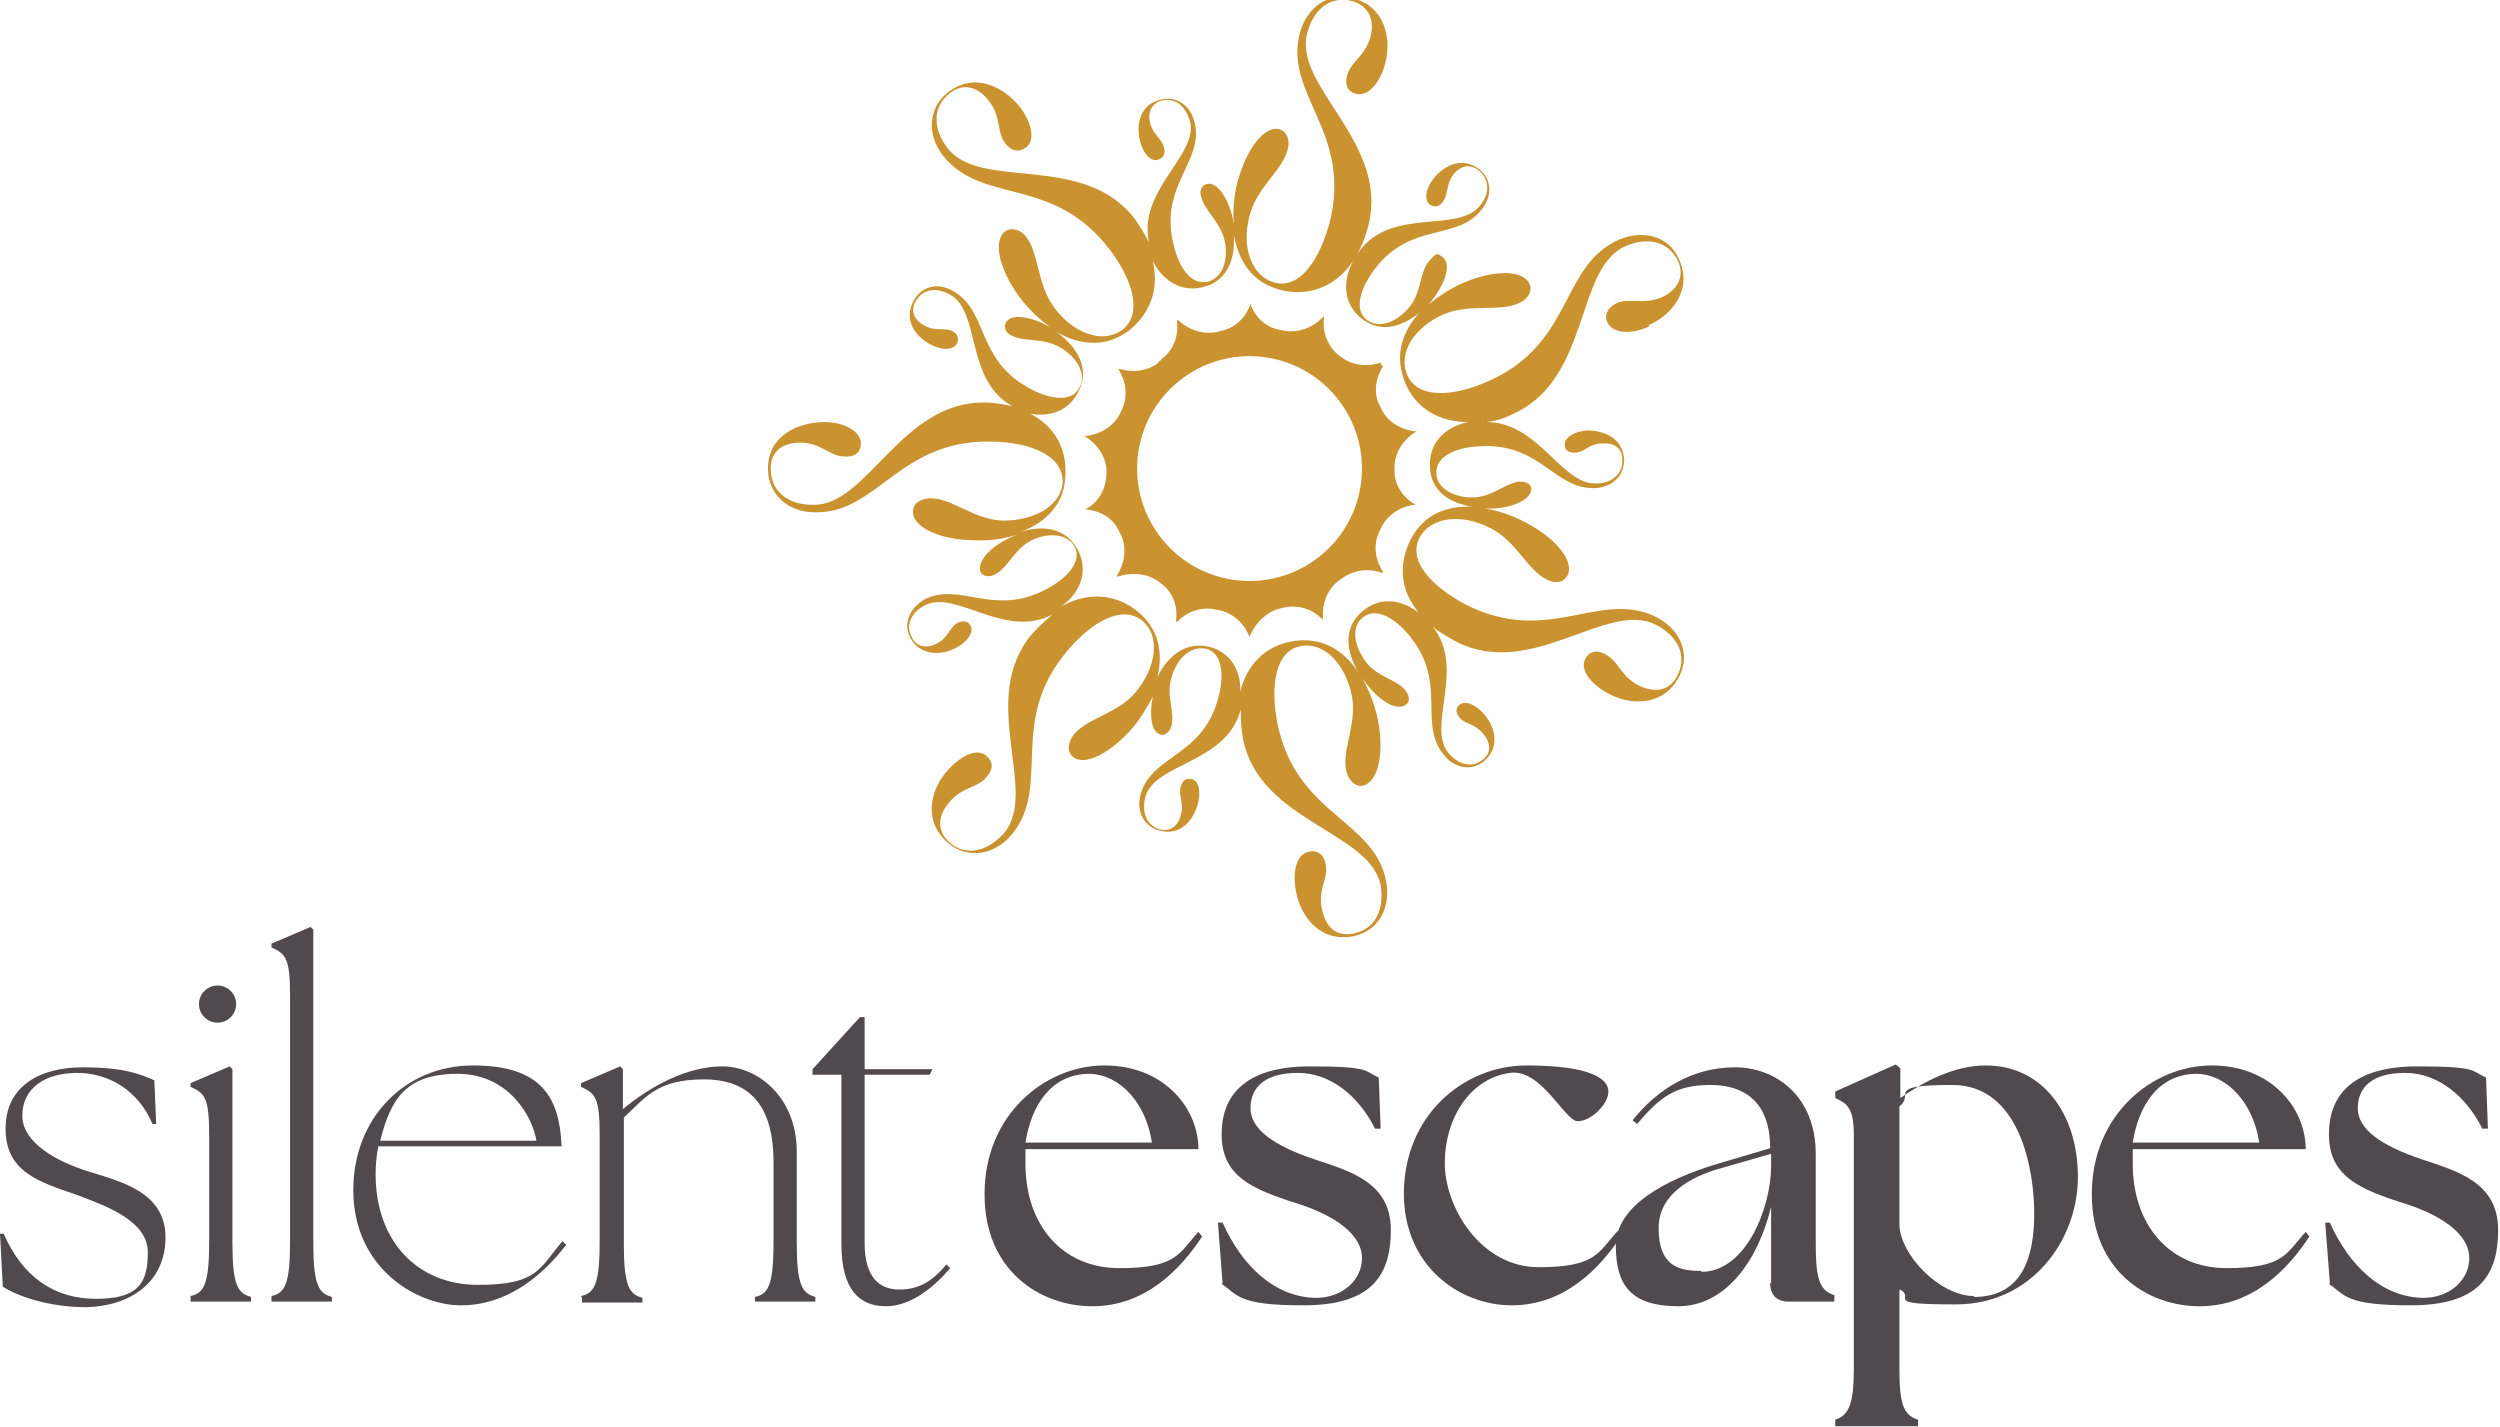<?xml version="1.0" encoding="UTF-8"?>
<svg id="SE_logo" data-name="SE logo" xmlns="http://www.w3.org/2000/svg" version="1.1" viewBox="0 0 268.9 153.5">
  <defs>
    <style>
      .cls-1 {
        fill: #50494e;
      }

      .cls-1, .cls-2 {
        stroke-width: 0px;
      }

      .cls-2 {
        fill: #ca9330;
      }
    </style>
  </defs>
  <g id="vertical">
    <path class="cls-2" d="M177.4,35.1c-1.9.9-3.9.8-4.5-.4-.4-.8,0-1.6,1-2.1,1.4-.6,2.8.2,4.8-.6,1.8-.8,2.5-2.3,1.8-3.9-1.1-2.3-3.5-2.6-5.7-1.6-5.4,2.4-3.7,14.2-12,18-1,.5-2,.8-2.9.9,5.6,0,8.1,6.8,11.8,6.6,1.6,0,2.9-1,2.8-2.6,0-1.2-.9-1.8-2.2-1.7-1.4,0-1.9,1-2.9,1-.7,0-1.1-.3-1.1-.9,0-.8,1.1-1.4,2.4-1.5,1.7,0,3.8.7,4,3.1,0,1.8-1.3,3-3.1,3.1-4.4.2-5.9-4.9-12.4-4.5-2.6.1-4.8,1.1-4.7,2.9,0,1.6,1.9,2.7,4.1,2.6,2-.1,3.4-1.6,4.9-1.7.7,0,1.2.3,1.2.8,0,1.1-1.9,2-4.1,2.1-.3,0-.6,0-.9,0,1.5.2,3.1.8,4.4,1.5,3.1,1.6,5.3,4.1,4.5,5.7-.4.8-1.4.9-2.3.4-2.1-1.1-3.2-4.1-6-5.5-3.1-1.6-6.4-1.2-7.6,1-1.3,2.5,1.2,5.2,4.9,7.2,9,4.6,14.5-1.7,20.6,1.4,2.5,1.3,3.7,3.9,2.4,6.4-1.7,3.2-5.2,3.1-7.6,1.8-1.9-1-3.1-2.6-2.5-3.7.4-.8,1.2-1.1,2.2-.5,1.4.7,1.6,2.3,3.5,3.3,1.8.9,3.4.6,4.2-1,1.2-2.3-.1-4.4-2.3-5.5-5.2-2.7-13.4,6-21.5,1.8-.9-.5-1.8-1-2.5-1.6,3.6,4.5-.7,10.7,1.7,13.6,1,1.2,2.5,1.7,3.7.7.9-.7.9-1.8,0-2.8-.9-1.1-1.9-1-2.5-1.7-.5-.6-.4-1.1,0-1.4.6-.5,1.8,0,2.7,1.1,1.1,1.3,1.7,3.5-.1,5-1.4,1.1-3.2.7-4.3-.7-2.8-3.4.4-7.7-3.6-12.7-1.7-2.1-3.7-3.2-5.1-2.1-1.3,1-1,3.1.4,4.9,1.3,1.6,3.3,1.8,4.2,3,.4.5.5,1.2,0,1.5-.9.7-2.7-.3-4.1-2.1-.2-.2-.4-.5-.6-.8.8,1.4,1.4,3,1.7,4.5.7,3.5.1,6.7-1.6,7.1-.8.2-1.6-.6-1.8-1.6-.5-2.3,1.2-5,.6-8.1-.7-3.4-3-5.8-5.5-5.3-2.7.5-3.3,4.2-2.5,8.3,2,9.9,10.4,10.3,11.7,17,.5,2.7-.7,5.3-3.5,5.9-3.6.7-5.7-2.1-6.2-4.8-.4-2.1,0-4,1.4-4.3.9-.2,1.6.3,1.8,1.4.3,1.5-.9,2.7-.4,4.8.4,2,1.6,3,3.4,2.6,2.5-.5,3.3-2.8,2.9-5.2-1.2-5.8-13-6.8-14.8-15.7-.2-1.2-.3-2.3-.2-3.4,0,.1,0,.3-.1.4-1.6,5.6-9.2,5.6-10.2,9.2-.4,1.5,0,3,1.5,3.5,1.1.3,2-.3,2.3-1.5.4-1.3-.3-2.1,0-3.1.2-.7.6-.9,1.2-.8.8.2,1,1.5.6,2.8-.5,1.7-1.9,3.4-4.2,2.7-1.7-.5-2.4-2.2-1.9-3.9,1.2-4.2,6.6-4,8.3-10.2.7-2.5.5-4.9-1.2-5.4-1.6-.4-3.2.9-3.8,3.1-.6,2,.4,3.7,0,5.2-.2.6-.7,1.1-1.2.9-1-.3-1.2-2.1-.8-4.1-.6,1.2-1.3,2.3-2.1,3.3-2.3,2.7-5.2,4.3-6.5,3.2-.7-.6-.5-1.6.1-2.4,1.5-1.8,4.7-2.2,6.7-4.6,2.2-2.7,2.6-6,.7-7.6-2.1-1.8-5.4,0-8.1,3.2-6.5,7.7-1.6,14.5-6,19.8-1.8,2.1-4.6,2.7-6.8.9-2.8-2.4-1.9-5.8-.1-7.8,1.4-1.6,3.2-2.5,4.2-1.6.7.6.8,1.4,0,2.3-1,1.2-2.6,1-4,2.7-1.3,1.5-1.3,3.1,0,4.3,2,1.7,4.3.8,5.9-1,3.8-4.5-2.9-14.4,3-21.4.7-.8,1.5-1.5,2.2-2.1,0,0,0,0,0,0-5.1,2.7-10.4-2.7-13.7-1-1.4.7-2.2,2.1-1.4,3.5.5,1,1.6,1.2,2.7.6,1.2-.6,1.3-1.7,2.2-2.2.6-.3,1.1-.2,1.4.3.4.7-.4,1.8-1.6,2.4-1.5.8-3.8.9-4.9-1.1-.8-1.6,0-3.2,1.5-4.1,3.8-2,7.4,1.9,13.1-1.1,2.3-1.2,3.9-3,3.1-4.6-.8-1.4-2.9-1.6-4.8-.6-1.8,1-2.4,2.9-3.8,3.6-.6.3-1.2.2-1.5-.2-.5-1,.8-2.6,2.8-3.6.3-.2.7-.3,1.1-.5-1.5.5-3.1.7-4.7.6-3.5,0-6.6-1.4-6.5-3.1,0-.9.9-1.4,1.9-1.4,2.4,0,4.6,2.3,7.8,2.4,3.5,0,6.3-1.7,6.4-4.2,0-2.8-3.4-4.2-7.5-4.3-10.1-.3-12.4,7.8-19.2,7.6-2.8,0-5-1.9-5-4.7,0-3.6,3.3-5,6.1-5,2.1,0,3.9,1,3.9,2.3,0,.9-.6,1.5-1.8,1.4-1.5,0-2.4-1.4-4.6-1.5-2,0-3.3.9-3.3,2.8,0,2.6,2,3.9,4.5,3.9,5.9.2,9.5-11.2,18.6-11,1,0,2,.2,2.9.4,0,0,0,0,0,0-5.1-2.8-3.4-10.2-6.7-12-1.4-.8-2.9-.7-3.7.7-.6,1-.2,2,.9,2.6,1.2.7,2.1.2,3,.6.6.3.8.8.5,1.4-.4.7-1.7.7-2.9,0-1.5-.8-2.9-2.6-1.7-4.7.9-1.6,2.7-1.9,4.2-1,3.8,2.1,2.5,7.3,8.1,10.4,2.3,1.3,4.7,1.6,5.5,0,.8-1.4-.2-3.3-2.2-4.4-1.8-1-3.7-.5-5.1-1.2-.6-.3-.9-.9-.6-1.4.5-1,2.6-.7,4.6.4,0,0,.2,0,.2.1-1.3-.9-2.4-2-3.3-3.2-2.1-2.8-3-6-1.6-7.1.7-.5,1.7-.2,2.3.6,1.4,1.9,1.1,5,3,7.6,2.1,2.8,5.2,3.9,7.3,2.4,2.2-1.7,1.2-5.3-1.3-8.6-6.1-8.1-13.8-4.8-18-10.2-1.7-2.2-1.6-5.1.6-6.8,2.9-2.2,6-.5,7.7,1.6,1.3,1.7,1.7,3.7.6,4.4-.7.5-1.5.4-2.2-.5-.9-1.2-.4-2.8-1.7-4.5-1.2-1.6-2.8-2-4.2-.9-2,1.5-1.8,4-.3,5.9,3.5,4.7,14.7.4,20.2,7.7.6.9,1.1,1.7,1.5,2.5-1.3-5.6,5.3-9.4,4.4-13-.4-1.5-1.4-2.6-3-2.3-1.1.3-1.6,1.2-1.3,2.4.3,1.3,1.3,1.7,1.5,2.7.2.7-.1,1.1-.7,1.3-.8.2-1.6-.8-1.9-2.1-.4-1.7,0-3.9,2.3-4.4,1.7-.4,3.2.7,3.6,2.5,1,4.2-3.8,6.7-2.3,13,.6,2.6,1.9,4.5,3.7,4.1,1.6-.4,2.3-2.4,1.8-4.5-.5-2-2.1-3.1-2.5-4.6-.2-.6,0-1.3.6-1.4,1.1-.3,2.3,1.5,2.8,3.7,0,.3.1.5.1.8-.1-1.6,0-3.2.4-4.7.9-3.4,2.8-6.1,4.5-5.7.8.2,1.2,1.2.9,2.2-.6,2.3-3.3,4-4.1,7.1-.9,3.4.2,6.5,2.7,7.2,2.7.7,4.8-2.4,5.9-6.4,2.5-9.8-4.9-13.8-3.2-20.4.7-2.7,3-4.5,5.7-3.8,3.5.9,4.2,4.4,3.5,7-.5,2-1.8,3.6-3.1,3.3-.9-.2-1.3-.9-1-2,.4-1.5,1.9-2,2.5-4.1.5-1.9-.2-3.4-2-3.9-2.5-.6-4.2,1.1-4.8,3.5-1.5,5.7,8.8,11.7,6.6,20.6-1.4,5.6-5.3,8-9.4,7-3.2-.8-4.6-3.2-5.1-6,.2,2.5-.6,5.1-3.4,5.7-2.1.5-4.1-.5-5.3-2.8.7,3-.3,5.6-2.5,7.4-2.6,2-5.4,1.6-7.9.2,2.2,1.5,3.8,4,2.3,6.6-1,1.8-2.8,2.6-5.1,2.2,2.6,1.3,3.9,3.7,3.8,6.4,0,3.3-2.1,5.3-4.8,6.3,2.3-.7,4.8-.5,6.1,1.9,1.1,2,.6,4.4-1.7,6.1,2.9-1.6,5.9-1.3,8.2.6,2.3,1.9,2.7,4.5,2.1,7,1.1-2.2,3-3.9,5.7-3.2,2,.6,3.3,2.3,3.2,4.8.7-2.9,2.7-4.9,5.5-5.4,3.2-.6,5.6.9,7.2,3.3-1.3-2.2-1.7-4.8.5-6.6,1.7-1.4,3.9-1.4,6,.2-2-2.4-2.2-5.2-.9-7.8,1.4-2.8,3.9-3.7,6.6-3.6-2.3-.4-4.4-1.6-4.5-4.3-.1-2.3,1.3-4.2,4.1-4.8-3.1,0-5.6-1.5-6.7-4.1-1.3-3-.4-5.6,1.5-7.7-1.8,1.5-4.1,2.3-6.2.7-2.1-1.6-2.4-4.5-.2-7.4,3.5-4.6,10.6-1.8,12.9-4.8,1-1.2,1.1-2.8-.2-3.8-.9-.7-1.9-.5-2.7.5-.8,1.1-.5,2.1-1.1,2.9-.4.6-1,.6-1.4.3-.7-.5-.4-1.8.4-2.8,1.1-1.4,3.1-2.4,4.9-1,1.4,1.1,1.4,2.9.3,4.3-2.7,3.5-7.6,1.3-11.5,6.4-1.6,2.1-2.3,4.4-.9,5.5,1.3,1,3.3.3,4.7-1.5,1.2-1.6,1-3.6,2-4.8s1-.7,1.5-.4c.9.7.3,2.7-1.1,4.5-.1.2-.3.4-.5.6,1.1-.9,2.3-1.7,3.6-2.3,3.2-1.4,6.5-1.6,7.3,0,.4.8-.2,1.7-1.1,2.1-2.2,1-5.2,0-8.1,1.2-3.2,1.4-5,4.2-3.9,6.6,1.1,2.5,4.9,2.3,8.7.6,9.2-4.1,7.7-12.4,14-15.2,2.5-1.1,5.4-.5,6.5,2.1,1.5,3.3-.8,6-3.3,7.1ZM148.5,39c-1.4.5-3,.3-4.1-.5,0,0-.2-.2-.3-.2,0,0,0,0,0,0-1.2-.9-1.9-2.5-1.7-4.1,0-.1,0-.2,0-.2,0,0,0,0-.2.2-1.2,1.2-2.9,1.7-4.4,1.3-1.5-.2-2.8-1.3-3.3-2.8,0-.1,0-.2,0-.2,0,0,0,0,0,.2-.5,1.5-1.7,2.6-3.2,2.9h0c-1.6.5-3.3,0-4.5-1.1,0,0-.2-.1-.2-.1,0,0,0,0,0,.2.2,1.5-.4,3-1.5,3.9-.1,0-.2.2-.3.3-.1,0-.2.2-.3.3-1.1.8-2.6,1-4,.6-.1,0-.2,0-.2,0,0,0,0,0,.1.2.8,1.3.9,3,.2,4.3,0,0,0,0,0,0-.6,1.5-2.1,2.5-3.8,2.7-.1,0-.2,0-.2,0,0,0,0,0,.2.1,1.4.9,2.3,2.4,2.2,3.9,0,0,0,0,0,0,0,1.5-.7,3-2.1,3.8,0,0-.2.1-.2.1,0,0,0,0,.2,0,1.6.2,2.9,1,3.5,2.4,0,0,0,0,0,0,.8,1.4.7,3.1-.2,4.6,0,.1-.1.2-.1.2,0,0,0,0,.2,0,1.6-.5,3.3-.3,4.5.7,0,0,0,0,0,0,1.3.9,1.9,2.4,1.7,4,0,.1,0,.2,0,.2,0,0,0,0,.2-.1,1.1-1.1,2.7-1.6,4.2-1.2,0,0,0,0,0,0,1.6.2,2.9,1.4,3.5,2.9,0,.1,0,.2,0,.2,0,0,0,0,0-.2.6-1.5,1.9-2.8,3.5-3.1,0,0,0,0,0,0,1.5-.4,3.1,0,4.2,1.1,0,0,.2.1.2.1,0,0,0,0,0-.2-.1-1.4.4-2.8,1.4-3.7.1-.1.2-.2.4-.3.1-.1.3-.2.4-.3,1.2-.8,2.7-1,4.1-.5.1,0,.2,0,.2,0,0,0,0,0-.1-.2-.9-1.4-1-3.1-.2-4.5,0,0,0,0,0,0,.6-1.4,2-2.4,3.6-2.6.1,0,.2,0,.2,0,0,0,0,0-.2-.1-1.3-.8-2.2-2.2-2.1-3.7,0,0,0,0,0,0-.1-1.6.8-3.1,2.2-4,.1,0,.2-.1.2-.1,0,0-.1,0-.2,0-1.6-.2-3.1-1.1-3.7-2.6,0,0,0,0,0,0-.8-1.3-.6-3,.2-4.3,0-.1.1-.2.1-.2,0,0,0,0-.2,0ZM142,59.8c-5.2,4.2-12.8,3.4-17-1.8-4.2-5.2-3.4-12.8,1.8-17,5.2-4.2,12.8-3.4,17,1.8,4.2,5.2,3.4,12.8-1.8,17Z"/>
    <g>
      <path class="cls-1" d="M.3,138.3l-.3-5.6h.4c2,4.6,5.4,7,9.9,7s5.6-1.6,5.6-5-4.5-5-7.7-6.2c-4.1-1.4-7.6-2.5-7.6-7.1s3.7-6.6,8.3-6.6,6.3.8,7.7,1.4l.2,4.7h-.4c-1.5-3.6-4.7-5.5-8.1-5.5s-5.9,1.6-5.9,4.6,3.9,5,7.1,6c3.5,1.1,8.3,2.2,8.3,7.1s-3.9,7.4-8.5,7.5c-4.3,0-7.6-1.3-9-2.2Z"/>
      <path class="cls-1" d="M20.5,139.4c1.4-.3,2-1.2,2-5.8v-11.5c0-4.1-.5-4.5-2-5.2v-.4l4.2-1.8.3.3v18.7c0,4.6.6,5.4,2,5.8v.5h-6.5v-.5ZM21.4,108c0-1.1.9-2,2-2s2,.9,2,2-.9,2-2,2-2-.9-2-2Z"/>
      <path class="cls-1" d="M29.2,139.4c1.4-.3,2-1.2,2-5.8v-26.5c0-4.1-.5-4.5-2-5.2v-.4l4.2-1.8.3.3v33.7c0,4.6.6,5.4,2,5.8v.5h-6.5v-.5Z"/>
      <path class="cls-1" d="M38,128c0-7.7,5.5-13.4,12.9-13.4s9.3,3.5,9.5,8.7h-19.7c-.2.9-.3,1.9-.3,3,0,7.2,4.5,11.9,11,11.9s6.6-1.8,9.1-4.7l.4.4c-2.7,3.5-6.5,6.5-11.3,6.5s-11.6-4-11.6-12.4ZM57.7,122.7c-.4-2.5-2.9-7.2-8.5-7.2s-7.2,2.8-8.3,7.2h16.8Z"/>
      <path class="cls-1" d="M62.5,139.4c1.4-.3,2-1.2,2-5.8v-11.5c0-4.1-.5-4.5-2-5.2v-.4l4.2-1.8.3.3v4.3c3-2.5,6.9-4.6,10.7-4.6s8,3.3,8,9.2v9.8c0,4.6.6,5.4,2,5.8v.5h-6.5v-.5c1.4-.3,2-1.2,2-5.8v-8.7c0-5.9-2.4-8.9-7.5-8.9s-6.3,2-8.6,4.1v13.6c0,4.6.6,5.4,2,5.8v.5h-6.5v-.5Z"/>
      <path class="cls-1" d="M90.5,133.8v-18.2h-3.1v-.6l5.1-5.6h.5v5.6h7.3l-.3.6h-7v18.1c0,3.7,1.6,5,3.7,5s3.5-.8,5.1-2.7l.4.4c-1.5,1.8-4.1,4.1-6.9,4.1s-4.8-1.7-4.8-6.7Z"/>
      <path class="cls-1" d="M105.9,128.4c0-8.5,6.5-13.8,12.9-13.8s10.1,4.6,10.1,9h-18.6c0,.5,0,1,0,1.6,0,6.5,3.9,11.2,10.1,11.2s6.4-1.6,8.5-3.9l.4.5c-2.3,3.5-6.1,7.5-11.8,7.5s-11.6-3.9-11.6-12ZM123.9,122.9c-.6-4.1-3.3-7.3-6.7-7.4-4.2,0-6.3,3.5-6.9,7.4h13.6Z"/>
      <path class="cls-1" d="M131.5,138l-.5-6.5h.5c2.1,4.7,5.6,8,10,8.1,3,0,5-2,5-4.3s-2.5-4.4-6.8-5.8c-5.1-1.6-8.3-3-8.3-7.5s2.9-7.3,9.5-7.3,5.8.5,7.4,1.2l.2,5.5h-.6c-1.7-3.4-4.7-6-8.3-6s-5.1,1.6-5.1,3.8,2.4,4,6.9,5.5c3.9,1.3,8.2,2.5,8.2,7.6s-2.3,8.1-9.4,8.1-7-1.1-8.8-2.3Z"/>
      <path class="cls-1" d="M151,128.4c0-8.4,6.4-13.8,13.2-13.8s8.8,1.4,8.8,2.8-1.9,3.2-3.3,3.2-3.9-5.7-7.3-5.2c-4.3.6-7,4.9-7,9.7s3.9,11.2,10.1,11.2,6.4-1.6,8.5-3.9l.4.5c-2.3,3.5-6.1,7.5-11.8,7.5s-11.6-4.3-11.6-12Z"/>
      <path class="cls-1" d="M190.5,138v-8.2c-1.4,5.8-4.9,10.7-10,10.7s-6.7-2.3-6.7-6.5,5.1-7.1,11.2-8.9l5.4-1.6c0-4.9-2.7-6.8-6.4-6.8s-5.4,1.2-7.9,4.2l-.5-.4c2.7-3.4,6.5-5.7,11-5.7s8.7,3.2,8.7,9.3v9.6c0,3.6.3,5.1,2,5.6v.7h-4.9c-1.3,0-2-.7-2-2ZM183,136.8c4.8,0,7.5-6.9,7.5-11.4v-1.3l-5.2,1.5c-2.3.6-6.9,2.3-6.9,6.5s2.3,4.6,4.6,4.6Z"/>
      <path class="cls-1" d="M204.3,138.8v8.3c0,3.6.3,5.1,2,5.6v.7h-8.9v-.7c1.6-.5,2-2,2-5.6v-25c0-2.9-.7-3.4-2-4v-.7l6.5-2.9.5.4v3.2c2.6-1.8,5.8-3.5,9.2-3.5,6.1,0,9.9,5.2,9.9,12s-5,13.7-13.1,13.7-4.3-.6-6-1.6ZM212.3,139.5c5.3,0,6.5-4.4,6.5-9s-1.5-13.8-8.8-13.8-4,1-5.7,2.3v12.6c0,3.4,4.4,7.8,8,7.8Z"/>
      <path class="cls-1" d="M225,128.4c0-8.5,6.5-13.8,12.9-13.8s10.1,4.6,10.1,9h-18.6c0,.5,0,1,0,1.6,0,6.5,3.9,11.2,10.1,11.2s6.4-1.6,8.5-3.9l.4.5c-2.3,3.5-6.1,7.5-11.8,7.5s-11.6-3.9-11.6-12ZM243,122.9c-.6-4.1-3.3-7.3-6.7-7.4-4.2,0-6.3,3.5-6.9,7.4h13.6Z"/>
      <path class="cls-1" d="M250.6,138l-.5-6.5h.5c2.1,4.7,5.6,8,10,8.1,3,0,5-2,5-4.3s-2.5-4.4-6.8-5.8c-5.1-1.6-8.3-3-8.3-7.5s2.9-7.3,9.5-7.3,5.8.5,7.4,1.2l.2,5.5h-.6c-1.7-3.4-4.7-6-8.3-6s-5.1,1.6-5.1,3.8,2.4,4,6.9,5.5c3.9,1.3,8.2,2.5,8.2,7.6s-2.3,8.1-9.4,8.1-7-1.1-8.8-2.3Z"/>
    </g>
  </g>
</svg>